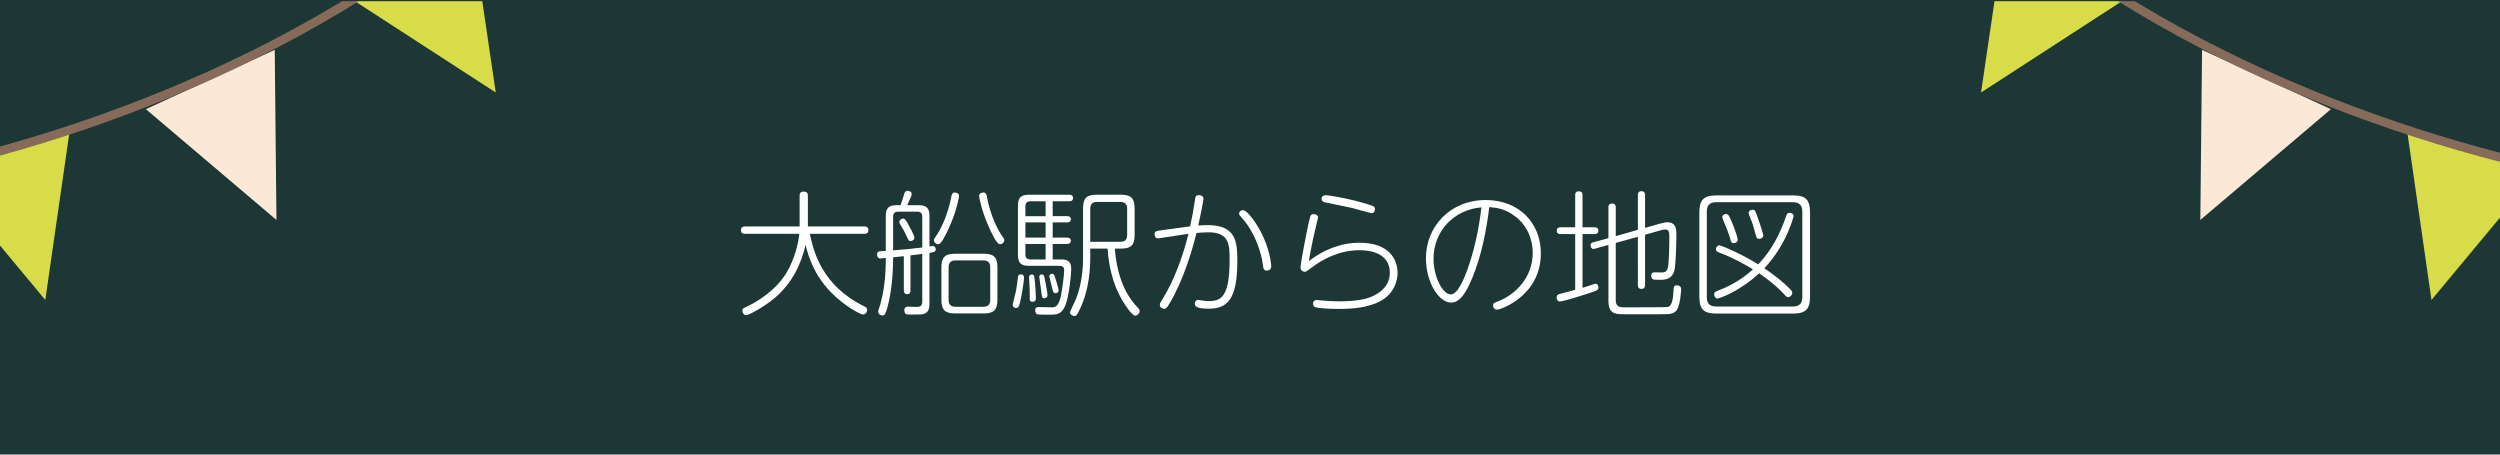 <?xml version="1.0" encoding="utf-8"?>
<!-- Generator: Adobe Illustrator 16.2.1, SVG Export Plug-In . SVG Version: 6.00 Build 0)  -->
<!DOCTYPE svg PUBLIC "-//W3C//DTD SVG 1.1//EN" "http://www.w3.org/Graphics/SVG/1.1/DTD/svg11.dtd">
<svg version="1.1" id="レイヤー_1" xmlns="http://www.w3.org/2000/svg" xmlns:xlink="http://www.w3.org/1999/xlink" x="0px"
	 y="0px" width="737px" height="134px" viewBox="0 0 737 134" enable-background="new 0 0 737 134" xml:space="preserve">
<rect fill="#1C3735" width="737" height="134"/>
<g>
	<path fill="#FFFFFF" d="M219.608,68.924c-0.32,0-1.16,0-1.16-1.08s0.84-1.08,1.16-1.08h16.117v-9.078c0-0.32,0-1.2,1.16-1.2
		c1.08,0,1.28,0.521,1.28,1.2v9.078h16.637c0.32,0,1.2,0,1.2,1.08s-0.84,1.08-1.2,1.08h-16.077
		c1.08,4.879,3.359,15.157,15.997,21.355c0.56,0.281,0.92,0.521,0.92,1.08c0,0.521-0.44,1.36-1.24,1.36
		c-0.72,0-5.599-2.56-9.559-6.679c-4.839-5.039-6.519-10.359-7.358-13.878c-1.12,4.959-3.6,11.198-9.438,15.957
		c-2.959,2.44-7.359,4.8-8.039,4.8c-0.76,0-1.16-0.76-1.16-1.4c0-0.439,0.24-0.64,0.88-0.92c3.959-1.799,9.199-5.279,12.158-10.238
		c2.479-4.199,3.479-8.758,3.759-11.438H219.608z"/>
	<path fill="#FFFFFF" d="M266.447,75.522l-1.52,0.159c-1.32,0.121-1.479,0.16-1.64,0.201c0,4.918-0.48,10.357-1.64,14.598
		c-0.6,2.119-0.84,2.52-1.52,2.52c-0.52,0-1.24-0.4-1.24-1.16c0-0.28,0.52-1.72,0.6-2.04c1.12-3.999,1.64-8.118,1.64-13.757
		c-0.52,0.079-1.4,0.159-1.56,0.159c-0.8,0-1-0.68-1-1.159c0-0.28,0.04-0.68,0.44-0.881c0.24-0.119,1.4-0.16,2.12-0.199V63.725
		c0-2.4,0.84-3.24,3.239-3.24h1.12c0.44-1.239,0.44-1.279,1.08-3.318c0.08-0.32,0.28-0.92,1-0.92c0.32,0,1.2,0.16,1.2,0.959
		c0,0.4-0.36,1.24-1.32,3.279h3.279c2.48,0,3.28,0.881,3.28,3.24v8.918c0.76-0.08,0.88-0.119,0.96-0.119
		c0.64,0,0.879,0.52,0.879,0.92c0,0.799-0.439,0.879-1.839,1.119V89.48c0,1.319-0.16,2.919-2.24,3.199
		c-0.44,0.04-0.8,0.04-3.879,0.04c-0.48,0-1.28,0-1.28-1.24c0-0.999,0.68-1.079,1.12-1.079c0.16,0,2.52,0.08,2.599,0.08
		c1,0,1.56-0.4,1.56-1.521V74.842c-0.52,0.08-2.919,0.4-3.479,0.44v10.278c0,0.439-0.04,1.16-1,1.16c-0.959,0-0.959-0.84-0.959-1.16
		V75.522z M263.287,73.803c2.04-0.12,6.399-0.561,8.599-0.84v-9.039c0-0.959-0.4-1.52-1.52-1.52h-5.559c-1.04,0-1.52,0.48-1.52,1.52
		V73.803z M267.687,66.004c0.44,0.8,1.879,3.439,1.879,4.08c0,0.639-0.64,0.959-1.12,0.959c-0.52,0-0.6-0.119-1.2-1.479
		c-0.6-1.28-1-2-1.76-3.239c-0.2-0.36-0.36-0.6-0.36-0.92c0-0.641,0.68-0.92,0.959-0.96
		C266.727,64.364,266.966,64.764,267.687,66.004z M282.724,57.805c0,0.201-0.44,3.2-2.08,7.279c-1.32,3.359-2.679,5.799-3.359,6.52
		c-0.32,0.319-0.56,0.399-0.76,0.399c-0.56,0-1.2-0.521-1.2-1.159c0-0.24,0.04-0.4,0.32-0.801c1.72-2.399,3.759-6.559,4.839-12.197
		c0.08-0.36,0.16-0.92,0.76-1.08C281.524,56.726,282.724,56.726,282.724,57.805z M294.042,88.36c0,2.999-1.04,4.039-4.04,4.039
		h-8.438c-2.959,0-4.039-0.999-4.039-4.039v-9.519c0-3,1.04-4.039,4.039-4.039h8.438c2.959,0,4.04,1,4.04,4.039V88.36z
		 M291.922,78.842c0-1.4-0.64-2.08-2.08-2.08h-8.119c-1.44,0-2.08,0.68-2.08,2.08v9.519c0,1.399,0.64,2.079,2.08,2.079h8.119
		c1.439,0,2.08-0.68,2.08-2.079V78.842z M290.922,57.926c1,5.519,3.319,10.197,4.839,12.117c0.2,0.28,0.32,0.48,0.32,0.721
		c0,0.6-0.56,1.239-1.24,1.239c-1.08,0-2.64-3.56-3.359-5.159c-2.24-5.039-2.84-8.838-2.84-9.039c0-1.039,1.16-1.079,1.48-1.039
		C290.723,56.926,290.842,57.485,290.922,57.926z"/>
	<path fill="#FFFFFF" d="M301.887,81.881c0,0.92-0.68,5.319-1.2,7.359c-0.28,1-0.44,1.56-1.16,1.56c-0.6,0-1-0.479-1-0.96
		c0-0.24,0.88-3.479,1-4.119c0.16-0.76,0.56-4.039,0.6-4.319c0.08-0.44,0.64-0.521,0.92-0.521
		C301.607,80.881,301.887,81.321,301.887,81.881z M310.326,63.725h4.279c0.32,0,1.08,0.039,1.08,0.92c0,0.72-0.48,0.92-1.08,0.92
		h-4.279v4.479h4.2c0.4,0,1.16,0.12,1.16,0.92c0,0.84-0.8,0.96-1.16,0.96h-4.2v4.56h2.36c1.4,0,3.12,0.119,3.12,2.76
		c0,1.479-0.6,7.958-1.72,10.718c-1.08,2.64-2.4,2.8-4.439,2.8c-1.24,0-3.439,0-3.719-0.08c-0.6-0.12-0.76-0.84-0.76-1.2
		c0-0.96,0.72-0.96,1.08-0.96s3.56,0.08,3.839,0.08c0.8,0,1.88,0,2.64-3.199c0.32-1.439,1-6.398,1-7.759
		c0-1.28-0.959-1.28-1.839-1.28h-8.519c-2.44,0-3.28-0.84-3.28-3.279V60.686c0-2.36,0.8-3.28,3.28-3.28h11.838
		c0.36,0,1.12,0.04,1.12,0.96c0,0.96-0.8,0.96-1.12,0.96h-4.879V63.725z M308.246,63.725v-4.399h-4.439
		c-1.04,0-1.52,0.479-1.52,1.52v2.88H308.246z M308.246,65.564h-5.959v4.479h5.959V65.564z M308.246,71.923h-5.959v3.04
		c0,1,0.44,1.52,1.52,1.52h4.439V71.923z M305.007,82.281c0.24,2,0.36,4.719,0.36,5.559c0,0.4,0,1.12-0.96,1.12
		c-0.84,0-0.84-0.6-0.84-0.92v-2.079c0-0.641-0.2-3.64-0.2-4.279c0-0.44,0.32-0.76,0.72-0.76
		C304.847,80.922,304.887,81.162,305.007,82.281z M307.846,81.562c0.24,0.88,0.96,4.839,0.96,5.399c0,0.76-0.56,0.959-0.92,0.959
		c-0.72,0-0.76-0.399-0.92-2c-0.08-0.68-0.6-4.278-0.6-4.318c0-0.36,0.28-0.641,0.6-0.68
		C307.606,80.801,307.727,81.201,307.846,81.562z M311.326,82.682c0.16,0.56,0.76,2.559,0.76,2.919c0,0.521-0.44,0.84-0.92,0.84
		c-0.6,0-0.72-0.399-1-1.56c-0.12-0.52-0.84-3.199-0.84-3.439c0-0.439,0.4-0.72,0.84-0.72
		C310.726,80.722,310.766,80.922,311.326,82.682z M328.643,73.283c0.84,10.438,4.6,15.117,6.679,17.316c0.4,0.4,0.64,0.68,0.64,1.08
		c0,0.68-0.64,1.359-1.32,1.359c-0.919,0-2.879-2.959-3.719-4.359c-3.04-5.119-4.119-10.758-4.399-15.396h-5.119v2.479
		c0,3.16-0.2,9.239-2.959,15.158c-0.959,2.119-1.2,2.239-1.72,2.239c-0.52,0-1.28-0.399-1.28-1.079c0-0.36,1.36-2.96,1.6-3.561
		c2.239-5.438,2.239-10.998,2.239-12.877V61.445c0-3.04,1.04-4.04,4-4.04h7.159c3.04,0,4.04,1.08,4.04,4.04v7.799
		c0,3.039-1.04,4.039-4.04,4.039H328.643z M321.404,71.283h8.839c1.399,0,2.04-0.6,2.04-2.08v-7.599c0-1.399-0.6-2.079-2.04-2.079
		h-6.759c-1.44,0-2.08,0.64-2.08,2.079V71.283z"/>
	<path fill="#FFFFFF" d="M350.846,66.724c0.56-2.439,1-4.879,1.36-7.358c0.16-1.279,0.24-1.84,1.28-1.84
		c0.56,0,1.28,0.279,1.28,1.04c0,0.96-1.32,6.999-1.52,7.919c0.76-0.08,1.919-0.121,2.719-0.121c8.399,0,8.799,4.88,8.799,10.559
		c0,11.198-2.84,14.078-8.399,14.078c-3.839,0-4.119-0.801-4.119-1.52c0-0.68,0.48-1.08,0.96-1.08c0.08,0,0.84,0.119,1,0.16
		c0.64,0.119,1.32,0.199,2.16,0.199c3.72,0,6.119-1.399,6.119-12.158c0-4.318,0-8.118-6.239-8.118c-1.32,0-2.68,0.12-3.52,0.2
		c-0.6,2.399-2.76,10.918-6.559,18.277c-0.96,1.879-1.76,3.119-1.959,3.398c-0.24,0.32-0.52,0.68-0.96,0.68
		c-0.24,0-1.32-0.159-1.32-1.119c0-0.52,0.08-0.64,0.96-2.039c3.159-5.119,5.759-12.039,7.479-18.957
		c-1.439,0.199-8.958,1.359-8.999,1.359c-0.76,0-1-0.68-1-1.199c0-0.961,0.52-1,2.279-1.24L350.846,66.724z M371.643,68.244
		c2.56,4.839,3.119,9.357,3.119,10.238c0,1.199-1,1.279-1.279,1.279c-0.96,0-1.04-0.52-1.2-1.88
		c-0.479-3.479-2.279-9.278-6.159-13.638c-0.68-0.72-0.84-0.92-0.84-1.32c0-0.52,0.48-0.959,1.12-0.959
		C367.803,61.965,370.522,66.124,371.643,68.244z"/>
	<path fill="#FFFFFF" d="M400.804,71.562c8.839,0,11.198,5.039,11.198,8.879c0,1.64-0.52,6.68-6.599,9.039
		c-2.52,0.959-5.559,1.6-10.798,1.6c-3.479,0-6.159-0.32-6.6-0.44c-0.64-0.159-0.919-0.479-0.919-1.12c0-0.119,0-1.079,1.159-1.079
		c0.24,0,1.52,0.159,1.68,0.159c1.56,0.16,3.239,0.24,4.84,0.24c2.639,0,5.639-0.16,8.198-0.879c2.8-0.801,6.759-3.08,6.759-7.52
		c0-5.759-5.639-6.679-8.879-6.679c-5.959,0-10.878,2.6-14.317,5.239c-1,0.76-1.479,1.119-1.84,1.119c-0.12,0-1.279,0-1.279-1.359
		c0-1.119,1.68-9.879,2.399-13.117c0.52-2.28,0.56-2.52,1.56-2.52c0.64,0,1.2,0.439,1.2,0.959c0,0.12-1.24,5.279-1.44,6.199
		c-0.72,3.439-1.039,5.199-1.279,6.679C390.286,73.562,395.325,71.562,400.804,71.562z M390.886,57.525c0.64,0,7.119,1,12.798,2.84
		c1.32,0.439,1.64,0.56,1.64,1.319c0,0.399-0.16,1.16-0.96,1.16c-0.239,0-4.959-1.319-5.879-1.56
		c-1.239-0.28-7.479-1.52-7.919-1.641c-0.199-0.039-0.959-0.239-0.959-1.039C389.606,57.885,390.166,57.525,390.886,57.525z"/>
	<path fill="#FFFFFF" d="M434.085,81.801c-1.8,4.4-3.679,7.399-6.278,7.399c-3.68,0-7.439-5.999-7.439-13.118
		c0-9.358,7.239-17.117,17.598-17.117c9.918,0,16.277,6.84,16.277,15.718c0,12.518-11.838,16.597-12.878,16.597
		c-0.84,0-1.2-0.64-1.2-1.199c0-0.68,0.24-0.8,1.439-1.24c5.319-2.039,10.238-7.198,10.238-14.237c0-4.399-1.879-8.398-5.238-10.878
		c-2.96-2.24-5.399-2.48-7.559-2.68C438.165,68.123,436.765,75.203,434.085,81.801z M422.607,76.282
		c0,5.438,2.76,10.519,5.079,10.519c2.039,0,3.919-4.52,5.079-7.839c2-5.679,3.279-11.918,3.959-17.837
		C428.807,61.765,422.607,67.964,422.607,76.282z"/>
	<path fill="#FFFFFF" d="M464.367,69.004h-4.279c-0.28,0-1.16,0-1.16-1s0.88-1,1.16-1h4.279v-9.479c0-0.48,0.08-1.119,1.079-1.119
		c0.92,0,1.08,0.479,1.08,1.119v9.479h3.52c0.28,0,1.16,0,1.16,1s-0.88,1-1.16,1h-3.52v15.837c0.44-0.12,1.04-0.319,2.04-0.64
		c0.6-0.2,1.64-0.561,1.8-0.561c0.479,0,0.84,0.521,0.84,1.04c0,0.72-0.12,0.92-2.76,1.76c-1.68,0.56-7.639,2.44-8.599,2.44
		c-0.72,0-0.96-0.681-0.96-1.16c0-0.721,0.44-0.881,0.68-1c0.24-0.08,4.04-1.04,4.8-1.279V69.004z M476.325,88.52
		c0,2.08,1.359,2.08,2.6,2.08c1.399,0,12.237,0,12.598-0.08c0.479-0.08,1.64-0.279,1.8-4.52c0.08-1.439,0.12-1.879,1.04-1.879
		c0.279,0,0.68,0.08,0.919,0.32c0.28,0.279,0.32,0.6,0.32,0.879c0,0.041-0.2,4.92-1.479,6.319c-0.92,1-2.16,1-4.6,1h-10.878
		c-2.72,0-4.479-0.28-4.479-4.04V72.203l-3.879,1.08c-0.16,0.039-0.4,0.119-0.561,0.119c-0.479,0-0.84-0.56-0.84-1.08
		c0-0.6,0.32-0.76,0.92-0.919l4.359-1.2v-9.038c0-0.36,0-1.16,1.08-1.16c0.92,0,1.08,0.601,1.08,1.16v8.438l6.519-1.84V57.525
		c0-0.32,0-1.16,1.04-1.16c1,0,1.08,0.721,1.08,1.16v9.639l4.719-1.32c1.04-0.279,1.52-0.32,1.84-0.32c2.68,0,2.68,2.28,2.68,3.439
		c0,2.4-0.16,7.84-0.44,9.999c-0.319,2.239-1.479,3.52-4.039,3.52c-0.4,0-2.04,0-2.239-0.08c-0.561-0.16-0.721-0.72-0.721-1.08
		c0-1.04,0.681-1.04,1.28-1.04c0.36,0,2,0.08,2.319,0c0.601-0.119,1.28-0.279,1.479-2.319c0.24-2.439,0.28-7.399,0.28-7.559
		c0-1.8,0-2.76-1.239-2.76c-0.08,0-0.521,0-1.16,0.2l-4.759,1.359v14.798c0,0.479-0.08,1.159-1.08,1.159
		c-0.84,0-1.04-0.479-1.04-1.159V69.803l-6.519,1.801V88.52z"/>
	<path fill="#FFFFFF" d="M533.602,87.4c0,3.719-1.239,5.039-5.039,5.039h-22.556c-3.76,0-5.039-1.24-5.039-5.039V62.685
		c0-3.759,1.239-5.079,5.039-5.079h22.556c3.76,0,5.039,1.24,5.039,5.079V87.4z M531.322,62.404c0-1.799-0.8-2.799-2.8-2.799
		h-22.556c-2.04,0-2.8,1-2.8,2.799v25.156c0,1.84,0.76,2.799,2.8,2.799h22.556c2.04,0,2.8-1,2.8-2.799V62.404z M527.963,85.48
		c0.24,0.28,0.4,0.48,0.4,0.801c0,0.719-0.641,1.319-1.2,1.319c-0.32,0-0.56-0.12-0.96-0.601c-3.039-3.318-6.438-5.599-7.599-6.438
		C512.485,86.201,506.687,88,506.326,88c-0.56,0-0.999-0.56-0.999-1.199c0-0.561,0.279-0.801,1.119-1.12
		c5.079-1.88,8.599-4.679,10.318-6.278c-2.52-1.561-5.599-3.28-10.078-5c-0.32-0.119-0.84-0.32-0.84-0.959
		c0-0.561,0.479-1.121,1-1.121c0.479,0,6.039,2.24,11.478,5.6c2.72-2.84,5.279-6.479,7.559-12.357c0.16-0.36,0.761-2.2,0.96-2.52
		c0.16-0.2,0.44-0.32,0.721-0.32c0.52,0,1.199,0.359,1.199,0.92c0,0.16-2.04,8.479-8.639,15.438
		C522.604,80.801,525.163,82.602,527.963,85.48z M510.406,65.124c1.239,2.919,1.879,4.999,1.879,5.56c0,0.6-0.6,1-1.159,1
		c-0.72,0-0.8-0.32-1.2-1.76c-0.439-1.48-0.96-2.68-1.439-3.84c-0.32-0.72-0.76-1.88-0.76-2.119c0-0.521,0.6-0.881,1.08-0.881
		C509.446,63.084,509.726,63.524,510.406,65.124z M518.364,64.684c0.32,0.881,1.44,4.12,1.44,4.76c0,0.52-0.48,0.96-1.16,0.96
		c-0.76,0-0.84-0.2-1.319-2.12c-0.32-1.199-0.721-2.439-0.92-2.999c-0.16-0.399-0.92-2.159-0.92-2.52c0-0.44,0.439-0.92,1.159-0.92
		C517.325,61.845,517.444,61.925,518.364,64.684z"/>
</g>
<g>
	<defs>
		<rect id="SVGID_1_" y="0.344" width="737" height="134"/>
	</defs>
	<clipPath id="SVGID_2_">
		<use xlink:href="#SVGID_1_"  overflow="visible"/>
	</clipPath>
	<g clip-path="url(#SVGID_2_)">
		<polygon fill="#D8DC49" points="749.767,48.804 709.477,37.599 716.8,88.432 		"/>
		<polygon fill="#D8DC49" points="591.439,-23.139 626.428,-0.226 584.009,27.277 		"/>
		<polygon fill="#FCE8D7" points="649.165,14.696 687.155,32.18 648.657,64.845 		"/>
		<path fill="none" stroke="#876B5A" stroke-width="2.586" stroke-linecap="round" stroke-linejoin="round" d="M778.237,55.064
			C718.962,45.546,642.396,20.3,582.815-31.917"/>
	</g>
	<g clip-path="url(#SVGID_2_)">
		<polygon fill="#D8DC49" points="-19.61,48.804 20.68,37.599 13.355,88.432 		"/>
		<polygon fill="#D8DC49" points="138.717,-23.139 103.729,-0.226 146.147,27.277 		"/>
		<polygon fill="#FCE8D7" points="80.991,14.696 43.001,32.18 81.499,64.845 		"/>
		<path fill="none" stroke="#876B5A" stroke-width="2.586" stroke-linecap="round" stroke-linejoin="round" d="M-48.081,55.064
			C11.194,45.546,87.761,20.3,147.341-31.917"/>
	</g>
</g>
</svg>
